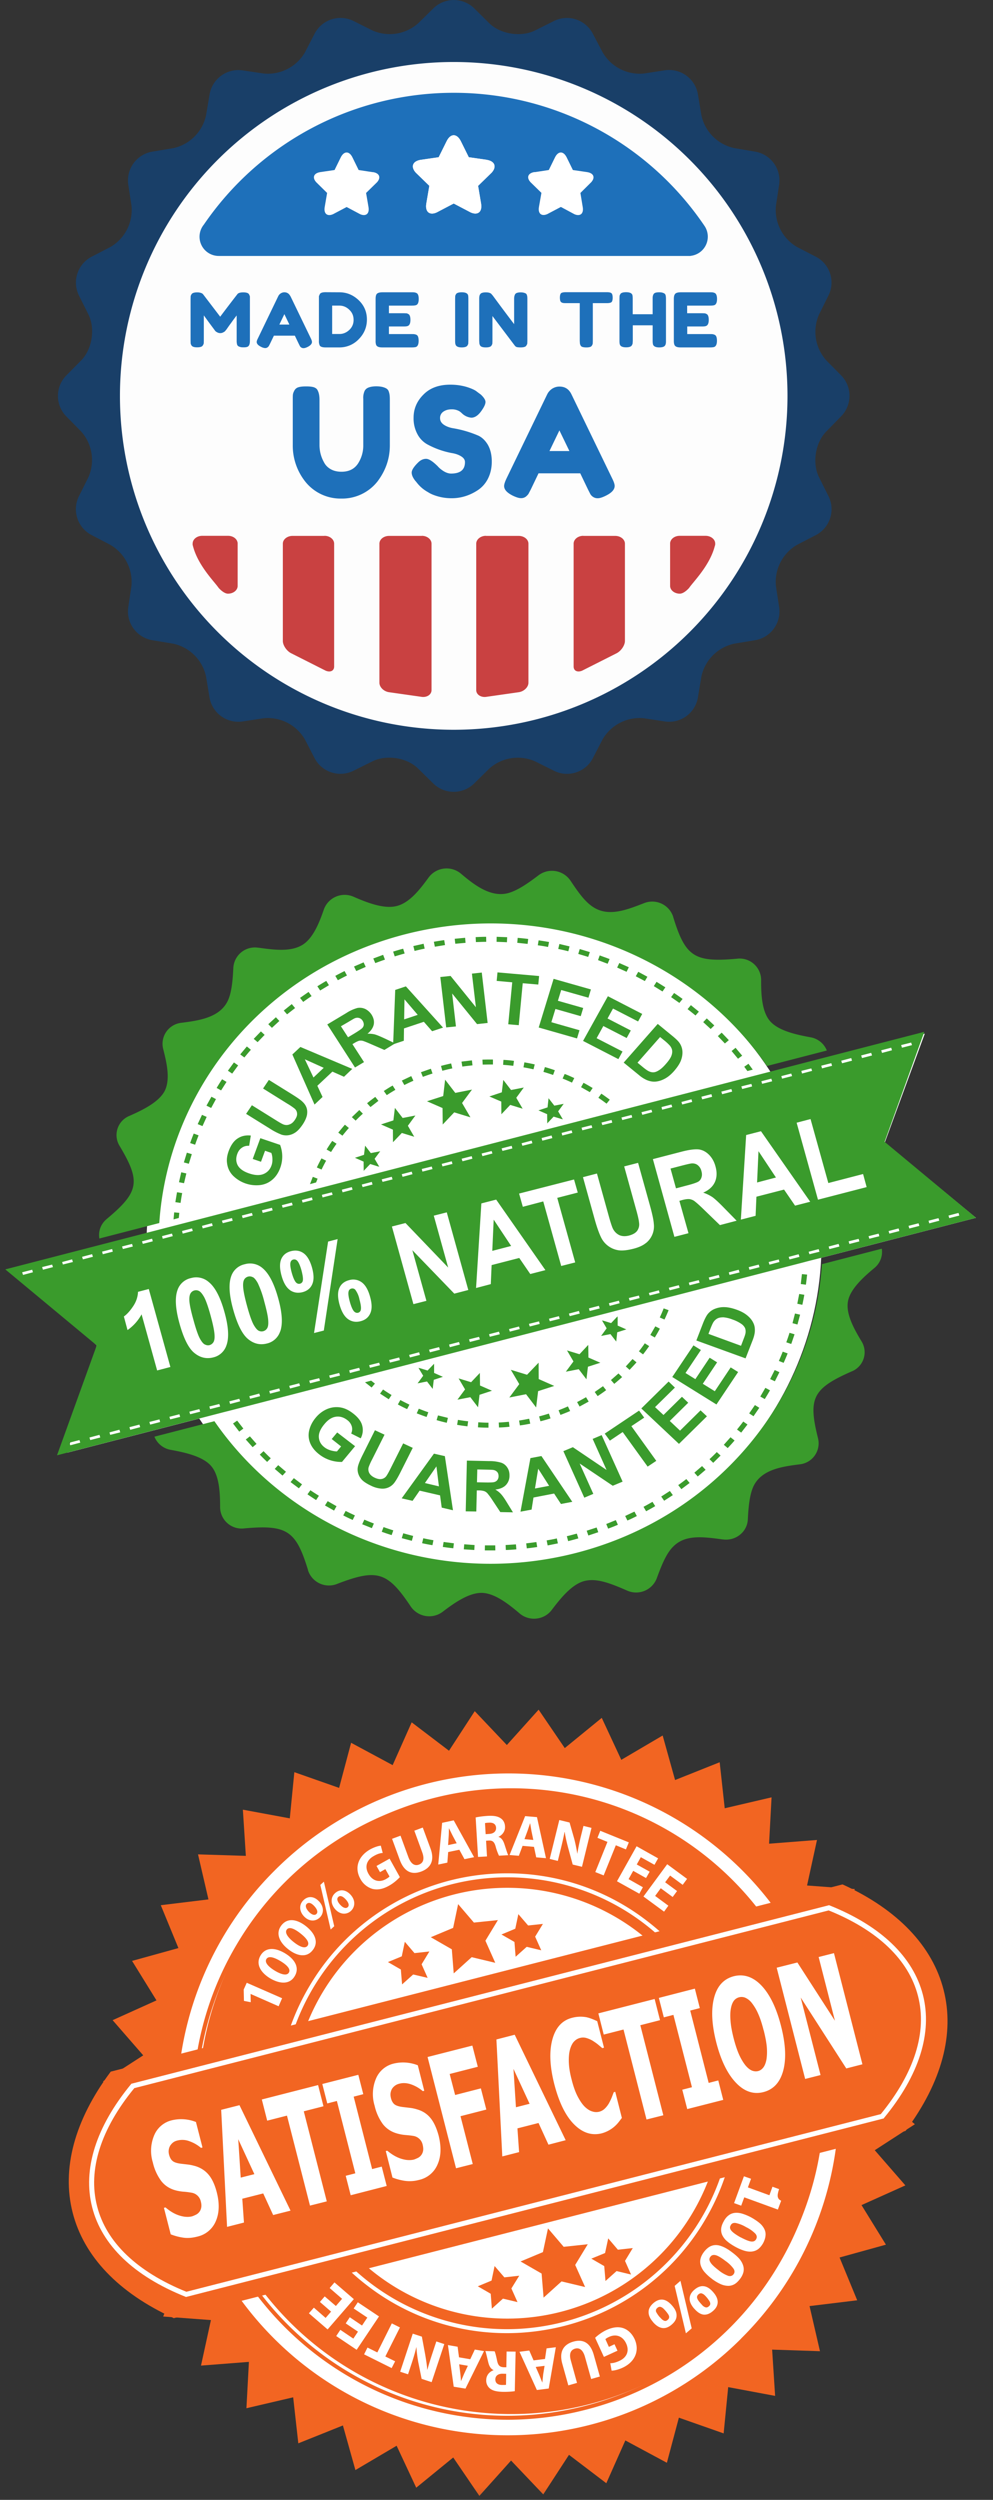 <svg xmlns="http://www.w3.org/2000/svg" width="120" height="302" fill="none" viewBox="0 0 120 302"><rect x="0" y="0" width="120" height="302" fill="#333333" stroke="none"/><circle cx="54.84" cy="47.83" r="41.59" fill="#FDFDFD"/><path fill="#193F68" d="M101.66 50.28a3.53 3.53 0 000-4.92l-1.8-1.82a5.17 5.17 0 01-.88-5.55l1.14-2.3c.85-1.7.17-3.8-1.52-4.67l-2.28-1.18a5.18 5.18 0 01-2.55-5l.39-2.55a3.53 3.53 0 00-2.9-3.97l-2.53-.43a5.17 5.17 0 01-3.97-3.97l-.42-2.53a3.53 3.53 0 00-3.98-2.9l-2.53.39a5.18 5.18 0 01-5-2.55l-1.2-2.28a3.53 3.53 0 00-4.67-1.52l-2.3 1.15c-1.7.84-4.19.45-5.54-.88L57.3 1a3.53 3.53 0 00-4.92 0l-1.83 1.8a5.17 5.17 0 01-5.54.88l-2.3-1.15a3.53 3.53 0 00-4.68 1.52l-1.18 2.28a5.18 5.18 0 01-5 2.55l-2.55-.38a3.53 3.53 0 00-3.97 2.9l-.43 2.53a5.17 5.17 0 01-3.97 3.97l-2.53.42a3.53 3.53 0 00-2.9 3.98l.39 2.54a5.17 5.17 0 01-2.55 5l-2.28 1.18a3.53 3.53 0 00-1.52 4.68l1.15 2.3c.84 1.7.45 4.19-.88 5.54L8 45.37a3.53 3.53 0 000 4.92l1.8 1.83a5.17 5.17 0 01.88 5.54l-1.15 2.3a3.53 3.53 0 001.52 4.67l2.28 1.19a5.18 5.18 0 012.55 5l-.38 2.54a3.53 3.53 0 002.9 3.98l2.53.42a5.17 5.17 0 013.97 3.97l.42 2.53a3.53 3.53 0 003.98 2.9l2.54-.39a5.18 5.18 0 015 2.55l1.18 2.28a3.53 3.53 0 004.68 1.52l2.3-1.14c1.7-.85 4.19-.46 5.54.88l1.83 1.8a3.53 3.53 0 004.92 0l1.83-1.8a5.17 5.17 0 015.55-.88l2.29 1.14c1.7.85 3.8.17 4.68-1.52l1.18-2.28a5.18 5.18 0 015-2.55l2.54.39a3.53 3.53 0 003.98-2.9l.42-2.53a5.17 5.17 0 013.97-3.97l2.53-.42a3.53 3.53 0 002.9-3.98l-.39-2.54a5.18 5.18 0 012.55-5l2.28-1.18a3.53 3.53 0 001.53-4.68l-1.15-2.3c-.85-1.7-.46-4.19.88-5.54l1.8-1.84zM54.83 88.16a40.33 40.33 0 110-80.67 40.33 40.33 0 010 80.67z"/><path fill="#1E70BA" d="M30.1 35.57c.05.09.08.17.1.24v5.36c0 .42-.1.67-.34.74-.11.04-.26.05-.43.05-.18 0-.32-.01-.42-.05a.72.72 0 01-.23-.1.41.41 0 01-.13-.19 1.8 1.8 0 01-.05-.47v-3.04c-.15.19-.37.48-.66.89-.3.4-.48.67-.55.77l-.17.21c-.03.04-.1.1-.22.16a.76.76 0 01-.75.01.85.85 0 01-.25-.18l-.07-.1-.72-.97-.58-.8v3.07l-.01.31a.6.6 0 01-.1.23c-.08.17-.32.25-.7.25-.37 0-.6-.08-.69-.25a.67.67 0 01-.09-.23l-.01-.33v-5.04l.01-.31c.01-.07.04-.15.1-.24.08-.16.32-.24.7-.24.16 0 .3.02.42.06.12.04.2.08.23.12l.06.06 2.06 2.7a190.2 190.2 0 012.06-2.7c.1-.16.35-.24.73-.24s.62.08.7.25zM35.1 35.78l2.45 5.07c.1.2.15.36.15.46 0 .22-.17.42-.52.6-.2.1-.37.15-.49.15a.5.5 0 01-.45-.25l-.14-.28-.47-.98H33.1l-.47.98-.14.27a.66.66 0 01-.17.17.48.48 0 01-.29.08 1.2 1.2 0 01-.48-.15c-.35-.17-.53-.37-.53-.59 0-.1.05-.25.16-.46l2.45-5.08a.81.81 0 01.3-.33.82.82 0 01.43-.13c.33 0 .57.16.73.47zm-.74 2.18l-.6 1.25h1.21l-.6-1.25zM39.34 35.3l1.68.01c.88 0 1.65.32 2.32.95.66.63 1 1.41 1 2.34 0 .92-.33 1.71-.98 2.37a3.2 3.2 0 01-2.37 1h-1.66c-.37 0-.6-.08-.69-.23a1.22 1.22 0 01-.1-.58V36.1v-.32l.1-.23c.08-.17.31-.25.7-.25zm2.86 4.57c.35-.33.53-.73.53-1.22 0-.5-.17-.9-.52-1.23-.34-.33-.74-.5-1.2-.5h-.87v3.43h.88c.44 0 .83-.16 1.18-.48zM47 40.36h2.79c.14 0 .24 0 .31.02a.7.7 0 01.25.08c.16.09.24.32.24.71 0 .42-.11.67-.33.75-.1.03-.27.05-.48.05h-3.6c-.42 0-.67-.11-.74-.35a1.4 1.4 0 01-.05-.46v-5.05c0-.3.05-.52.17-.63.12-.11.34-.17.66-.17h3.58c.14 0 .24 0 .31.02a.7.7 0 01.24.08c.17.09.25.33.25.71 0 .43-.11.68-.34.75-.1.03-.26.05-.47.05H47v.92h1.8l.31.01c.07 0 .15.04.24.09.16.08.25.32.25.7 0 .43-.12.68-.35.75-.1.04-.26.05-.47.05H47v.92zM55 36.11l.01-.31c0-.08.04-.16.09-.25.08-.16.32-.24.7-.24.43 0 .68.11.76.33.03.1.04.27.04.48v5.05l-.01.31c0 .07-.04.15-.09.24-.08.16-.32.25-.7.25-.43 0-.68-.12-.75-.35-.04-.1-.05-.25-.05-.46V36.1zM62.22 35.59c.06-.1.15-.18.26-.21.12-.04.26-.06.43-.06.18 0 .31.02.42.05.1.03.19.07.23.1.06.05.1.11.12.2.04.1.05.25.05.46v5.04l-.01.32c-.01.07-.04.14-.1.23-.07.17-.31.25-.7.25-.23 0-.4-.02-.5-.05a.54.54 0 01-.22-.18l-2.69-3.56v3l-.01.3c0 .08-.04.15-.09.24-.08.17-.32.25-.7.25-.38 0-.61-.08-.7-.25a.69.69 0 01-.08-.24l-.02-.32v-5.07c0-.23.03-.4.09-.5.06-.1.14-.18.26-.21.11-.04.26-.06.44-.06s.33.02.43.05c.1.04.18.07.23.12l.2.23a257.6 257.6 0 002.57 3.44V36.1c0-.23.04-.4.1-.5zM68.33 35.3h5.05c.2 0 .34.03.43.07.1.05.15.12.18.21.03.1.05.23.05.39s-.02.28-.05.37a.32.32 0 01-.15.2c-.11.05-.27.08-.46.08h-1.74v4.57l-.01.31c-.01.07-.04.15-.09.23a.39.39 0 01-.24.19 1.5 1.5 0 01-.45.05 1.6 1.6 0 01-.45-.05.38.38 0 01-.24-.19.8.8 0 01-.08-.23l-.02-.31v-4.57h-1.74c-.2 0-.34-.02-.43-.07a.35.35 0 01-.18-.2c-.03-.1-.05-.23-.05-.4 0-.15.02-.28.05-.37.03-.1.08-.16.15-.2.12-.05.27-.08.47-.08zM78.97 35.56c.05-.1.13-.16.25-.2.11-.03.26-.05.43-.05.18 0 .32.02.42.05.1.03.18.07.24.11.05.04.1.1.12.18.03.1.05.26.05.47v5.05c0 .14 0 .24-.02.31 0 .07-.03.15-.08.24-.09.16-.32.25-.71.25-.42 0-.67-.12-.75-.34-.03-.1-.05-.26-.05-.47V39.3h-2.4v1.86l-.02.31c0 .07-.04.15-.09.24-.08.16-.32.25-.7.25-.43 0-.68-.12-.75-.34-.04-.1-.05-.26-.05-.47V36.1l.01-.31c0-.08.04-.16.09-.25.08-.16.32-.24.7-.24.43 0 .68.11.76.33.03.1.04.27.04.48v1.85h2.41v-1.86c0-.14 0-.24.02-.31a.88.88 0 01.08-.24zM83.04 40.36h2.8c.14 0 .24 0 .31.02a.7.7 0 01.24.08c.17.09.25.32.25.71 0 .42-.12.67-.34.75-.1.03-.26.05-.47.05h-3.6c-.42 0-.67-.11-.74-.35-.04-.1-.06-.24-.06-.46v-5.05c0-.3.06-.52.18-.63.11-.11.33-.17.65-.17h3.58c.14 0 .25 0 .32.02a.7.7 0 01.24.08c.16.09.25.33.25.71 0 .43-.12.68-.34.75-.1.03-.26.05-.47.05h-2.8v.92h1.8l.32.01a.7.7 0 01.24.09c.16.08.25.32.25.7 0 .43-.12.68-.35.75-.1.04-.26.05-.47.05h-1.78v.92h-.01zM44.08 47.19c.12-.2.3-.33.53-.4.23-.08.52-.12.86-.12.35 0 .62.04.83.1.2.06.36.13.47.22.1.08.19.2.23.38.08.2.11.52.11.94v5.5c0 1.59-.5 3.04-1.49 4.35a5.44 5.44 0 01-4.4 2.07 5.43 5.43 0 01-4.37-2.1 7 7 0 01-1.47-4.37V48.3c0-.3 0-.51.02-.65s.08-.3.18-.48a.8.8 0 01.49-.39c.23-.07.53-.1.92-.1.4 0 .7.03.93.1.23.08.39.2.47.39.15.28.22.66.22 1.14v5.45c0 .74.18 1.44.55 2.1.18.35.45.62.82.83.36.2.79.3 1.29.3.88 0 1.54-.32 1.98-.97a4 4 0 00.65-2.27v-5.56a2 2 0 01.18-1zM50.23 58.14c-.32-.39-.48-.74-.48-1.05 0-.3.26-.71.78-1.22.3-.3.63-.44.96-.44.34 0 .81.3 1.42.91.17.2.41.4.73.6.31.18.6.27.87.27 1.12 0 1.68-.46 1.68-1.38 0-.28-.15-.51-.46-.7-.3-.19-.69-.33-1.15-.4a10.1 10.1 0 01-2.98-1.07 3.02 3.02 0 01-1.16-1.22 4 4 0 01-.46-1.99c0-1.06.4-2 1.2-2.79.79-.8 1.87-1.19 3.24-1.19.72 0 1.38.1 1.99.28.6.19 1.01.38 1.24.58l.46.34c.37.35.56.65.56.89s-.14.57-.44 1c-.4.6-.83.9-1.27.9a1.88 1.88 0 01-1.15-.54c-.1-.1-.2-.17-.28-.23a1.8 1.8 0 00-.97-.24c-.4 0-.72.1-.98.28a.9.9 0 00-.4.78c0 .34.16.6.47.81.3.2.69.35 1.15.42a13.35 13.35 0 013.01.89c.46.22.85.6 1.16 1.13.3.54.46 1.2.46 2 0 .78-.16 1.47-.47 2.08a3.6 3.6 0 01-1.24 1.39c-.98.64-2.03.96-3.14.96-.57 0-1.1-.07-1.61-.21-.51-.14-.92-.31-1.24-.52a4.36 4.36 0 01-1.34-1.13l-.16-.2zM69.06 47.64l4.91 10.14c.2.4.31.71.31.92 0 .44-.35.83-1.06 1.18-.4.2-.73.31-.97.31a.97.97 0 01-.58-.16 1.06 1.06 0 01-.33-.34l-.28-.55-.94-1.96h-5.04l-.94 1.96-.28.53c-.07.1-.18.22-.33.34a.94.94 0 01-.58.17c-.24 0-.56-.1-.98-.3-.7-.35-1.05-.73-1.05-1.17 0-.2.1-.51.3-.93l4.91-10.15c.14-.28.34-.5.61-.68.28-.17.56-.25.87-.25.66 0 1.14.3 1.45.94zM67.6 52l-1.2 2.49h2.41l-1.21-2.5zM26.43 30.92h57.02v-.01a2.33 2.33 0 001.7-3.6 36.56 36.56 0 00-30.32-16.1 36.57 36.57 0 00-30.2 15.93 2.32 2.32 0 001.8 3.78z"/><path fill="#fff" d="M58.79 19.3L56.65 19l-.95-1.93c-.48-.97-1.25-.97-1.73 0l-.95 1.93-2.15.31c-1 .15-1.27.83-.63 1.54l1.65 1.6-.37 2.14c-.17 1 .39 1.47 1.25 1.08l2.06-1.08 2.06 1.08c.87.38 1.42-.08 1.25-1.08l-.36-2.13 1.64-1.6c.64-.72.38-1.4-.63-1.55zM45.05 20.8l-1.71-.26-.76-1.55c-.38-.76-1-.76-1.39 0l-.76 1.55-1.71.25c-.81.12-1.02.66-.5 1.23l1.31 1.29-.29 1.7c-.14.8.3 1.17 1 .87l1.65-.87 1.64.87c.7.3 1.14-.07 1-.87l-.29-1.7 1.32-1.29c.51-.57.3-1.11-.5-1.23z"/><path fill="#fff" d="M50.87 19.3l2.14-.31.96-1.93c.47-.97 1.24-.97 1.72 0l.96 1.93 2.13.31c1.01.15 1.28.83.64 1.54l-1.65 1.6.36 2.14c.17 1-.38 1.47-1.25 1.08l-2.06-1.08-2.05 1.08c-.87.38-1.42-.08-1.25-1.08l.36-2.13-1.64-1.6c-.64-.72-.38-1.4.63-1.55zM64.6 20.8l1.72-.26.76-1.55c.39-.76 1-.76 1.39 0l.76 1.55 1.71.25c.81.12 1.02.66.5 1.23l-1.3 1.29.28 1.7c.14.8-.3 1.17-1 .87L67.78 25l-1.65.87c-.7.3-1.14-.07-1-.87l.3-1.7-1.32-1.29c-.52-.57-.31-1.11.5-1.23z"/><path fill="#C94141" d="M58.72 64.73c-.64 0-1.17.43-1.17.95v17.69c0 .52.53.89 1.17.82l3.99-.57c.63-.1 1.15-.62 1.15-1.14v-16.8c0-.52-.53-.94-1.17-.94h-3.97zM70.49 64.73c-.65 0-1.17.43-1.17.95v14.84c0 .52.46.74 1.03.5l4.2-2.12c.53-.29.97-.95.97-1.47V65.68c0-.52-.53-.94-1.17-.94h-3.86zM82.15 71.72c.54 0 1.13-.7 1.13-.7.5-.74 2.5-2.7 3.1-5.05a.71.71 0 00.05-.2v-.05-.05c0-.52-.52-.94-1.17-.94H82.14c-.6 0-1.08.36-1.15.82h-.01v5.23c0 .52.53.94 1.17.94zM50.98 64.73c.64 0 1.17.43 1.17.95v17.69c0 .52-.52.89-1.16.82l-4-.57c-.63-.1-1.14-.62-1.14-1.14v-16.8c0-.52.52-.94 1.17-.94h3.96zM39.21 64.73c.65 0 1.17.43 1.17.95v14.84c0 .52-.46.74-1.03.5l-4.2-2.12c-.53-.29-.97-.95-.97-1.47V65.68c0-.52.53-.94 1.17-.94h3.86zM27.55 71.72c-.53 0-1.13-.7-1.13-.7-.5-.74-2.5-2.7-3.1-5.05a.71.71 0 01-.04-.2l-.02-.05h.02v-.05c0-.52.51-.94 1.16-.94h3.12c.6 0 1.08.36 1.15.82h.01v5.23c0 .52-.52.94-1.17.94z"/><mask id="a" width="120" height="97" x="0" y="103" mask-type="alpha" maskUnits="userSpaceOnUse"><path fill="#C4C4C4" d="M0 103h119.58v96.86H0z"/></mask><g mask="url(#a)"><path fill="#fff" d="M117.94 147.12L8.14 175.49l3.55-12.96-9.73-9.3 109.8-28.36-4.84 13.17 11.02 9.08z"/><path fill="#fff" d="M69.04 188.25c21.75-5.62 34.66-27.18 28.84-48.15-5.83-20.97-28.19-33.41-49.94-27.8-21.75 5.63-34.66 27.18-28.83 48.15 5.83 20.97 28.18 33.42 49.93 27.8z"/><path fill="#3A9B2C" d="M69.67 187.59c-17.05 4.4-34.49-2.48-43.76-15.9l-7.25 1.87a2.6 2.6 0 001.97 1.59c1.75.32 3.89.79 4.89 1.96 1 1.16 1.08 3.28 1.08 5a2.6 2.6 0 002.92 2.53c5.19-.47 6.25.29 7.7 5.02v.04a2.66 2.66 0 003.56 1.63c4.8-1.84 6.05-1.45 8.84 2.72l.02.03a2.7 2.7 0 003.86.63c1.4-1.07 3.18-2.32 4.76-2.28 1.55.05 3.21 1.36 4.53 2.48 1.17 1 2.97.8 3.88-.41 1.06-1.4 2.42-3.1 3.94-3.5 1.37-.34 2.8.11 5.12 1.13l.05.02a2.67 2.67 0 003.58-1.46c.4-1.1.88-2.34 1.44-3.17 1.42-2.12 3.51-1.97 6.5-1.55h.05c1.54.22 2.94-.89 3.02-2.39.07-1.4.2-3.04.71-4.08 1-2 3.47-2.33 5.56-2.6a2.55 2.55 0 002.22-3.12l-.01-.04c-1.2-4.81-.67-5.98 4.06-8.06l.03-.01a2.5 2.5 0 001.19-3.6c-.9-1.48-1.93-3.33-1.66-4.84.25-1.48 1.86-2.94 3.21-4.06a2.5 2.5 0 00.88-2.32l-7.23 1.87c-1.07 16.1-12.6 30.46-29.66 34.87zM48.91 112.88c17.06-4.4 34.5 2.48 43.77 15.9l7.24-1.87a2.6 2.6 0 00-1.98-1.6c-1.75-.32-3.88-.79-4.89-1.96-1-1.16-1.08-3.28-1.07-5a2.6 2.6 0 00-2.93-2.53c-5.12.46-6.22-.23-7.69-5.02l-.01-.05a2.66 2.66 0 00-3.5-1.65c-.85.33-1.74.67-2.46.85-3.31.86-4.59-.77-6.44-3.55l-.03-.04a2.7 2.7 0 00-3.84-.62c-1.15.87-2.49 1.84-3.7 2.16-2.1.54-4.1-1.02-5.67-2.35a2.7 2.7 0 00-3.9.44c-1.03 1.41-2.28 3.06-3.86 3.46-1.53.4-3.58-.4-5.23-1.12a2.67 2.67 0 00-3.58 1.53c-.55 1.6-1.31 3.53-2.63 4.31-1.43.85-3.44.57-5.26.32h-.04a2.61 2.61 0 00-3.01 2.4c-.07 1.39-.18 3.02-.7 4.07-1 1.99-3.48 2.33-5.57 2.6a2.55 2.55 0 00-2.22 3.12c.43 1.69.9 3.68.2 5.1-.7 1.36-2.66 2.32-4.28 3.03a2.5 2.5 0 00-1.18 3.62c2.57 4.3 2.38 5.55-1.54 8.82l-.03.03c-.72.6-1.02 1.5-.87 2.34l7.24-1.87c1.08-16.1 12.6-30.46 29.66-34.87z"/><path fill="#3A9B2C" d="M24.98 134.93l-.57-.25-.52 1.12.58.24.5-1.1zM28.78 128.71l-.51-.36-.73 1 .52.35.72-.99zM24 137.16l-.59-.22c-.15.38-.3.76-.43 1.15l.6.2c.13-.38.27-.76.42-1.13zM27.37 130.7l-.53-.32c-.23.34-.45.7-.66 1.05l.54.3.65-1.02zM26.1 132.78l-.55-.29-.6 1.08.57.28.58-1.07zM86.32 123.88l-.91-.85-.43.45.9.83.44-.43zM21.67 146.52l-.62-.06-.08.85.64-.17.06-.62zM22.52 141.76l-.62-.14-.27 1.2.61.12.28-1.18zM22.01 144.13l-.62-.1-.2 1.2.63.09c.06-.4.12-.8.2-1.2zM23.18 139.43l-.6-.18-.36 1.18.6.16.36-1.16zM56.21 113.29l-1.26.12.07.6 1.24-.11-.05-.61zM68.83 114.33l-1.23-.29-.14.6c.4.08.82.18 1.22.28l.15-.6zM73.67 115.86l-1.2-.44-.2.57 1.16.44.24-.57zM31.98 125.02l-.45-.42-.87.9.47.4.85-.88zM66.35 113.8a41.1 41.1 0 00-1.26-.2l-.1.6c.42.05.83.12 1.24.2l.12-.6zM63.83 113.43c-.42-.05-.85-.1-1.27-.13l-.05.6 1.25.13.07-.6zM61.3 113.22l-1.28-.05-.01.61a40 40 0 011.25.05l.03-.61zM58.75 113.17c-.42 0-.85.02-1.27.04l.03.6c.41-.01.83-.03 1.25-.03l-.01-.6zM82.49 120.68c-.34-.25-.69-.49-1.03-.72l-.36.5 1 .7.39-.48zM75.99 116.85l-1.15-.51-.26.55 1.14.51.27-.55zM84.46 122.22l-.97-.79-.4.48c.32.25.64.5.96.77l.4-.46zM78.24 118l-1.11-.6-.3.54 1.1.58.31-.53zM80.4 119.27l-1.06-.66-.33.52 1.05.65.35-.51zM71.28 115.02l-1.22-.37-.18.59 1.2.36.2-.58zM39.75 119.02l-.32-.52c-.37.21-.73.43-1.08.65l.34.51 1.06-.64zM37.65 120.33l-.36-.5-1.03.72.38.49c.33-.24.67-.48 1.01-.7zM44.2 116.81l-.26-.55-1.16.5.27.55 1.14-.5zM41.93 117.85l-.29-.54c-.37.18-.75.38-1.12.58l.31.53c.36-.2.73-.39 1.1-.57zM33.76 123.34l-.42-.45-.92.84.44.44.9-.83zM35.66 121.78l-.4-.48-.97.78.4.46.97-.76zM51.19 114.01l-1.24.28.15.59c.4-.1.82-.2 1.22-.28l-.13-.59zM53.69 113.57a41 41 0 00-1.26.2l.12.6 1.23-.2-.1-.6zM90.45 128.51l-.51.36.38.52.65-.17-.52-.71zM48.9 115.19l-.18-.58c-.4.1-.81.23-1.21.35l.19.58a40 40 0 011.2-.35zM46.52 115.93l-.22-.58-1.19.44.24.56c.38-.14.77-.29 1.17-.42zM30.32 126.82l-.49-.4-.8.96.5.37c.26-.31.52-.63.79-.93zM89.19 127.9l.5-.37-.8-.95-.48.39.78.94zM88.07 125.65l-.86-.9-.46.42.85.89.47-.4zM47.78 131.66l-.33-.52c-.36.2-.72.43-1.07.66l.36.5c.34-.22.69-.44 1.04-.64zM65.67 129.49c.39.11.78.24 1.17.37l.21-.57c-.4-.14-.8-.27-1.2-.38l-.18.58zM39.47 138.87l.54.3c.2-.33.43-.67.66-1l-.52-.34c-.24.34-.47.69-.68 1.04zM54.06 129.2l.6-.13-.14-.6a25.13 25.13 0 00-1.2.29h-.03l.16.59h.02l.6-.15zM72.3 132.61c.34.23.67.47 1 .72l.39-.48c-.33-.25-.68-.5-1.02-.73l-.36.5zM70.52 130.8l-.3.54 1.06.6.34-.5a23.4 23.4 0 00-1.1-.63zM68 130.3c.37.15.75.31 1.12.49l.28-.55c-.38-.18-.77-.35-1.16-.5l-.25.55zM64.62 128.59c-.42-.1-.83-.18-1.25-.25l-.11.6c.4.07.81.15 1.21.24l.15-.59zM38.29 141.04l.57.25c.17-.36.36-.72.55-1.07l-.56-.28c-.2.36-.39.73-.56 1.1zM45.35 132.51c-.33.25-.67.5-.99.77l.41.46.96-.75-.38-.48zM52.07 129.11l-1.2.42.23.56c.39-.14.78-.28 1.17-.4l-.2-.58zM58.3 128.01l.03.6c.41 0 .83-.02 1.24-.01v-.6c-.42-.01-.85 0-1.27.01zM55.87 128.85c.4-.06.82-.1 1.23-.15l-.07-.6-1.26.15.1.6zM48.56 130.54l.3.54c.36-.18.73-.36 1.1-.52l-.26-.56-1.14.54zM42.52 134.96l.46.42c.28-.29.57-.57.87-.84l-.43-.44-.9.86zM62.11 128.16c-.42-.06-.85-.1-1.27-.12l-.04.6c.41.03.83.07 1.23.12l.08-.6zM40.88 136.83l.5.37c.25-.31.51-.63.78-.93l-.48-.4c-.28.32-.54.64-.8.96zM38.38 142.39l-.58-.22-.34.88.74-.2.18-.46zM55.02 132.03l-1.23-1.6-.23 1.98-1.96.63 1.88.82.02 1.99 1.39-1.47 1.96.6-1.01-1.73 1.2-1.62-2.02.4zM61.76 131.68l-.94-1.22-.18 1.5-1.5.5 1.44.62.01 1.53 1.07-1.13 1.5.46-.77-1.32.91-1.24-1.54.3zM66.91 134.9l.97.29.1-.03-.53-.9.67-.91-1.13.22-.7-.9-.12 1.11-1.1.36 1.05.46.01 1.04.1-.03.68-.72z"/><path fill="#3A9B2C" d="M66.23 135.61l-.1.03v.08l.1-.1zM68.02 135.23l-.04-.07-.1.03.14.04zM48.66 135.06l-.94-1.22-.18 1.51-1.5.49 1.44.63.01 1.52 1.07-1.12 1.5.46-.77-1.33.91-1.24-1.54.3zM44.74 140.62l.96.3.1-.03-.53-.9.68-.91-1.14.22-.69-.9-.13 1.11-1.1.36 1.05.46.01 1.04.1-.03.69-.72z"/><path fill="#3A9B2C" d="M45.84 140.96l-.04-.07-.1.03.14.04zM44.05 141.34l-.1.03v.08l.1-.1zM31.4 175.73c.28.3.58.59.88.88l.44-.44c-.3-.28-.59-.57-.87-.86l-.46.42zM29.7 173.9l.83.93.47-.4-.8-.91-.5.38zM33.2 177.45l.94.81.42-.46-.94-.8-.42.45zM35.12 179.05l1 .75.38-.48-.99-.75-.4.48zM37.15 180.52c.34.24.7.47 1.05.7l.34-.52c-.34-.22-.7-.44-1.03-.67l-.36.5zM28.66 171.62l-.5.35.75.98.5-.37-.75-.96zM39.6 181.35l-.33.52 1.1.62.3-.53-1.07-.61zM77.77 182.04l.31.53c.37-.2.74-.4 1.1-.62l-.33-.52c-.35.2-.71.41-1.08.6zM75.55 183.14l.27.55c.39-.17.77-.35 1.14-.54l-.29-.54-1.12.53zM79.91 180.8l.35.5 1.05-.68-.36-.5-1.04.67zM81.96 179.41l.38.49 1-.75-.4-.47c-.31.24-.65.5-.98.73zM73.26 184.1l.23.57c.4-.15.8-.3 1.18-.47l-.25-.56-1.16.47zM83.9 177.9l.42.47.95-.81-.43-.45-.93.8zM85.74 176.28l.45.44.89-.88-.46-.42c-.29.3-.58.58-.88.86zM70.9 184.92l.2.58 1.2-.4-.2-.57-1.2.39zM58.59 187.3h1.27l-.01-.61H58.6l-.01.6zM63.66 187.05c.42-.04.85-.1 1.26-.16l-.1-.6-1.23.16.07.6zM66.18 186.7l1.24-.25-.13-.6c-.4.1-.82.17-1.23.24l.12.6zM68.5 185.58l.16.6a59.87 59.87 0 001.23-.33l-.18-.58c-.4.1-.8.22-1.2.31zM61.13 187.25c.42-.01.85-.04 1.27-.08l-.05-.6-1.25.08.03.6zM95.18 163.5l-.59-.21c-.15.37-.3.75-.47 1.12l.58.23c.17-.37.33-.75.48-1.13zM93.07 166.6l.57.27.55-1.1-.57-.26-.55 1.09zM96.69 158.82l-.62-.14-.3 1.17.6.16.32-1.19zM97.54 153.98l-.63-.06-.14 1.2.62.08c.06-.4.1-.81.15-1.22zM89.07 172.7l.5.37.76-.98-.51-.36c-.24.33-.5.65-.75.96zM90.54 170.75l.52.34.7-1.02-.53-.33-.69 1zM91.88 168.71l.54.31c.21-.35.43-.7.63-1.06l-.56-.3-.61 1.05zM97.2 156.42l-.62-.1-.23 1.18.61.13c.09-.4.17-.81.24-1.21zM87.47 174.54l.47.4c.28-.3.56-.6.83-.92l-.49-.39-.81.91zM96.01 161.19l-.6-.18c-.12.38-.25.77-.39 1.15l.6.2.4-1.17zM51.01 186.43c.41.09.83.17 1.25.24l.12-.6c-.41-.07-.83-.15-1.23-.24l-.14.6zM43.77 184.14l1.17.47.24-.56c-.39-.15-.77-.3-1.15-.47l-.26.56zM46.13 185.05c.4.14.8.28 1.2.4l.2-.57c-.4-.13-.8-.26-1.18-.4l-.22.57zM56.05 187.17l1.27.08.03-.6-1.25-.09-.05.6zM53.52 186.88c.41.06.84.12 1.26.16l.07-.6-1.24-.16-.1.6zM41.48 183.07c.38.2.76.38 1.14.55l.27-.55c-.37-.17-.75-.35-1.12-.54l-.29.54zM48.55 185.82l1.22.32.16-.59a39 39 0 01-1.2-.32l-.18.59zM47.32 168.53c-.35-.22-.7-.44-1.03-.67l-.36.5 1.05.68.34-.51zM49.48 169.69c-.37-.18-.74-.36-1.1-.56l-.3.54c.37.2.74.39 1.12.56l.28-.54zM75.62 165.07l.46.42c.28-.3.57-.6.84-.91l-.48-.4-.82.9zM51.76 170.61c-.39-.13-.77-.28-1.15-.43l-.25.56c.4.16.79.3 1.19.44l.21-.57zM78.45 162.62l-.53-.34c-.22.33-.47.66-.71.97l.5.37c.26-.33.5-.66.74-1zM80.8 158.28l-.6-.22c-.14.37-.3.74-.47 1.1l.57.25c.18-.37.34-.75.5-1.13zM79.74 160.51l-.55-.28-.6 1.04.54.31c.21-.35.42-.7.61-1.07zM44.91 167.62l.4-.47-.46-.36-.74.2.8.63zM65.31 171.7c.41-.1.82-.22 1.22-.35l-.2-.58c-.39.12-.78.24-1.18.34l.16.59zM62.83 172.2c.41-.05.83-.13 1.25-.21l-.13-.6c-.4.08-.81.16-1.22.22l.1.6zM54.13 171.29l-1.2-.3-.17.57c.4.12.82.23 1.23.32l.14-.6zM75.18 166.36l-.44-.44-.91.8.4.46c.33-.27.64-.54.95-.82zM56.57 171.7c-.41-.04-.82-.1-1.23-.17l-.1.6c.4.07.83.13 1.25.18l.08-.6zM72.87 167.46l-1 .7.35.5c.35-.23.7-.47 1.03-.72l-.38-.48zM57.76 172.43c.42.03.85.04 1.27.04v-.6c-.4 0-.82-.02-1.23-.05l-.04.6zM60.3 172.45c.42-.01.85-.04 1.27-.09l-.07-.6c-.4.04-.82.07-1.23.09l.03.6zM67.73 170.93c.39-.15.78-.3 1.17-.47l-.27-.56c-.37.17-.75.32-1.13.47l.23.56zM69.74 169.38l.3.54 1.1-.6-.32-.53c-.35.2-.71.4-1.08.59zM65.03 168.06l1.95-.63-1.88-.83-.01-1.98-1.4 1.46-1.96-.6 1.02 1.73-1.2 1.62 2.02-.4 1.22 1.6.24-1.97zM69.93 165.4l.94 1.23.18-1.52 1.5-.48-1.44-.63-.02-1.53-1.06 1.13-1.51-.46.78 1.33-.92 1.24 1.55-.3zM72.64 161.39l1.13-.22.7.9.12-1.12 1.1-.35-1.05-.46v-1.04l-.11.02-.68.72-.97-.3-.1.03.53.9-.67.92z"/><path fill="#3A9B2C" d="M72.74 159.5l.04.07.1-.02-.14-.04zM74.63 159.02l-.1.1.1-.02v-.08zM56.83 168.78l.94 1.23.18-1.51 1.5-.49-1.44-.63-.02-1.52-1.06 1.12-1.51-.46.78 1.33-.92 1.24 1.55-.3zM50.46 167.12l1.14-.23.69.9.13-1.1 1.1-.36-1.06-.47v-1.04l-.1.03-.69.72-.97-.3-.1.03.54.9-.68.92z"/><path fill="#3A9B2C" d="M50.56 165.24l.04.06.1-.02-.14-.04zM52.45 164.75l-.1.1.1-.02v-.08zM31.54 140.35l-1-.34.92-2.51 2.39.81a3.96 3.96 0 01.01 2.79c-.22.6-.55 1.09-.98 1.44-.43.36-.93.57-1.5.63a4.02 4.02 0 01-3.24-1.16c-.4-.42-.63-.91-.7-1.49-.07-.44 0-.93.2-1.48.27-.72.63-1.23 1.1-1.52.46-.3.98-.4 1.57-.34l-.2 1.24c-.32-.02-.61.05-.86.22-.26.17-.45.42-.57.75-.19.51-.17.97.05 1.39.23.41.67.73 1.33.96.7.25 1.3.28 1.76.1.47-.19.8-.53.98-1.02.09-.24.13-.5.12-.78 0-.28-.05-.54-.13-.76l-.76-.26-.49 1.33zM29.74 134.56l.7-1.04 2.89 1.8c.46.29.76.46.92.52.24.09.49.1.73 0 .25-.08.47-.27.66-.56.2-.3.29-.55.26-.78a.84.84 0 00-.28-.56 7.13 7.13 0 00-.88-.6l-2.95-1.84.7-1.04 2.8 1.74c.64.4 1.08.7 1.3.93.23.22.38.46.47.73.08.26.09.55.03.87-.07.32-.23.69-.5 1.1-.33.49-.64.82-.93 1a2 2 0 01-.86.32c-.29.03-.55 0-.79-.08a7.76 7.76 0 01-1.42-.74l-2.85-1.77zM42.57 129.13l-1 .95-1.4-.62-1.82 1.71.63 1.35-.97.92-2.68-6.05.97-.91 6.27 2.65zm-3.45-.13l-2.28-1.03 1.04 2.2 1.24-1.17zM42.9 128.96l-3.35-5.2 2.29-1.37a4.72 4.72 0 011.35-.62c.32-.06.64-.02.95.12.3.15.56.38.76.68.25.4.34.79.27 1.18-.08.4-.33.78-.76 1.13.32-.01.61.02.87.08.25.07.64.23 1.16.47l1.31.62-1.3.79-1.52-.66c-.54-.24-.9-.38-1.06-.43a1.03 1.03 0 00-.47-.02c-.14.04-.34.13-.59.28l-.22.13 1.4 2.17-1.09.65zm-.84-3.65l.8-.48c.52-.32.84-.54.94-.66.1-.12.16-.25.16-.4 0-.15-.04-.3-.14-.46a.75.75 0 00-.42-.33.8.8 0 00-.54.04c-.1.04-.36.2-.8.46l-.86.5.86 1.33z"/><path fill="#3A9B2C" d="M53.54 124.14l-1.32.44-1-1.14-2.4.8-.02 1.49-1.29.43.25-6.57 1.29-.43 4.49 4.98zm-3.06-1.54l-1.6-1.87-.04 2.42 1.64-.55zM53.92 124.12l-.71-6.09 1.24-.13 3.06 3.78-.48-4.06 1.19-.13.71 6.09-1.28.14-3.01-3.7.46 3.98-1.18.12zM61.42 123.74l.48-5.07-1.88-.17.1-1.03 5.03.44-.1 1.03-1.88-.16-.48 5.07-1.27-.11zM65.1 124.13l1.8-5.88 4.51 1.28-.3 1-3.29-.93-.4 1.3 3.06.87-.3.99-3.06-.87-.49 1.6 3.4.97-.3.99-4.63-1.32zM70.46 125.75l3-5.4 4.15 2.14-.5.91-3.03-1.56-.66 1.2 2.81 1.45-.5.91-2.82-1.45-.81 1.47 3.13 1.61-.5.92-4.27-2.2zM79.49 123.7l1.78 1.46c.4.33.69.6.85.84a2 2 0 01.35 1.03c.02.37-.05.75-.2 1.13-.16.39-.44.8-.82 1.24-.34.38-.68.67-1.03.87-.42.24-.83.37-1.24.4-.31.02-.65-.04-1.02-.19a3.9 3.9 0 01-.95-.61l-1.84-1.5 4.12-4.68zm.28 1.58l-2.73 3.1.73.6c.28.22.49.37.63.43.2.1.38.14.57.13.18 0 .4-.08.65-.24.25-.15.54-.41.85-.77.32-.36.53-.67.64-.92.1-.24.14-.47.12-.67-.02-.21-.11-.4-.26-.6a5.81 5.81 0 00-.76-.7l-.44-.36zM40.08 173.85l.67-.8 2.16 1.66-1.58 1.9a4.3 4.3 0 01-2.74-.9c-.52-.4-.89-.85-1.1-1.36a2.48 2.48 0 01-.12-1.57c.13-.54.39-1.04.77-1.5.41-.5.89-.85 1.42-1.07a2.9 2.9 0 011.7-.16c.44.09.9.31 1.38.68.62.47 1 .97 1.13 1.48a2.1 2.1 0 01-.18 1.55l-1.15-.58c.13-.3.15-.58.07-.87a1.47 1.47 0 00-.55-.76c-.44-.34-.9-.47-1.38-.4-.48.07-.94.36-1.38.9-.47.56-.7 1.09-.67 1.57.03.49.26.9.68 1.22.2.16.45.28.73.37.28.08.54.13.78.13l.5-.6-1.14-.9zM45.31 172.78l1.16.54-1.5 2.99a6.8 6.8 0 00-.42.94.96.96 0 00.08.71c.12.22.34.41.66.56.33.15.6.2.84.15a.89.89 0 00.54-.33c.13-.18.3-.48.52-.92l1.53-3.05 1.16.54-1.46 2.9c-.33.66-.6 1.11-.8 1.36a1.77 1.77 0 01-1.59.66 3.34 3.34 0 01-1.18-.34c-.55-.26-.93-.51-1.15-.76a1.89 1.89 0 01-.43-.79 1.63 1.63 0 01-.02-.76c.08-.35.28-.84.59-1.45l1.47-2.95zM54.74 182.45l-1.36-.32-.2-1.48-2.47-.57-.85 1.23-1.32-.3 3.9-5.4 1.32.3.98 6.54zm-1.7-2.9l-.3-2.4-1.39 2.01 1.69.4zM56.28 182.58l.14-6.13 2.7.06a4.8 4.8 0 011.47.2c.3.11.55.31.73.6.18.28.26.6.25.97a1.6 1.6 0 01-.44 1.13c-.29.3-.71.47-1.27.54.27.16.5.34.67.53.18.19.42.52.71 1l.75 1.22-1.53-.03-.9-1.36a8.73 8.73 0 00-.66-.91.98.98 0 00-.38-.26 2.18 2.18 0 00-.64-.09h-.26l-.06 2.55-1.28-.02zm1.36-3.51l.95.02c.62.01 1 0 1.15-.05a.7.7 0 00.37-.25.78.78 0 00.14-.46c0-.2-.05-.37-.16-.5a.8.8 0 00-.48-.25c-.1-.02-.41-.03-.93-.04l-1-.02-.04 1.55zM69.16 181.43l-1.37.26-.83-1.26-2.49.48-.23 1.46-1.34.25 1.2-6.47 1.33-.25 3.73 5.53zm-2.8-1.93l-1.32-2.07-.39 2.39 1.7-.32zM70.61 180.93l-2.53-5.62 1.15-.48 4.07 2.75-1.68-3.75 1.09-.46 2.53 5.62-1.19.5-4-2.69 1.65 3.67-1.09.46zM78.26 177.17L75.25 173l-1.55 1.04-.62-.85 4.15-2.78.62.85-1.55 1.03 3.01 4.19-1.05.7zM82.05 174.43l-4.55-4.28 3.3-3.25.76.73-2.4 2.36 1.02.95 2.23-2.2.76.72-2.23 2.2 1.24 1.17 2.48-2.45.77.72-3.38 3.33zM86.58 169.67l-5.34-3.32 2.56-3.82.9.56-1.86 2.78 1.19.74 1.73-2.59.9.56-1.73 2.59 1.45.9 1.92-2.88.9.56-2.62 3.92zM84.15 161.94l.82-2.12c.19-.47.37-.82.54-1.05.24-.3.53-.52.89-.66a2.9 2.9 0 011.18-.2c.42.01.92.12 1.47.32.5.18.9.4 1.2.64.38.3.65.63.81 1 .13.27.18.6.16.98-.02.28-.1.64-.27 1.07l-.85 2.18-5.95-2.16zm1.46-.8l3.94 1.44.33-.87c.13-.32.2-.56.22-.72.02-.2 0-.39-.07-.56a1.31 1.31 0 00-.45-.5 4.24 4.24 0 00-1.05-.52 3.9 3.9 0 00-1.1-.27c-.28 0-.51.03-.7.12-.2.1-.36.24-.5.44-.1.15-.24.46-.42.93l-.2.52zM106.9 137.94l4.8-13.29-11.62 3-6.95 1.8-17.97 4.64-.72.19-55.23 14.27-6.96 1.8-11.61 3 11.05 9.18-4.8 13.28 11.6-3 6.96-1.8 1.7-.44.64-.16 52.9-13.67.72-.18 15.62-4.04.64-.17 1.7-.43 6.95-1.8 11.63-3-11.06-9.19zm2-11.69l1.21-.3.1.31-1.21.31-.1-.32zm-2.4.63l1.2-.31.09.31-1.2.32-.1-.32zm-2.42.62l1.2-.31.1.32-1.21.31-.1-.32zM3.98 153.7l-1.2.32-.1-.32 1.21-.31.09.32zm2.41-.62l-1.2.31-.1-.32 1.21-.3.1.31zm2.42-.62l-1.21.3-.09-.3 1.2-.32.1.32zm.89 21.82l-1.21.32-.09-.32 1.2-.31.1.31zm2.41-.62l-1.2.31-.1-.31 1.21-.32.1.32zm2.42-.62l-1.21.3-.09-.3 1.2-.32.1.32zm84.72-44.3l.72-.18.49-.12.09.32-.7.17-.51.14-.09-.32zm-2.41.63l1.2-.3.1.3-1.22.32-.08-.32zm-2.42.63l1.2-.31.1.31-1.21.31-.09-.31zm-2.34.87l-.07-.25 1.2-.31.1.32-1.2.3h-.01l-.02-.06zm-2.49.37l1.21-.3.09.31-1.2.31-.1-.32zm-2.41.63l1.2-.31.1.31-1.21.32-.1-.32zm-2.42.62l1.21-.31.09.32-1.2.31-.1-.32zm-2.4.63l1.2-.32.09.32-1.21.31-.09-.31zm-2.42.62l1.2-.31.1.31-1.22.32-.08-.32zm-2.42.62l1.2-.3.1.3-1.2.32-.1-.32zm-4.83 1.25l1.21-.31.09.32-1.2.3-.1-.31zm-2.41.62l1.2-.3.1.31-1.21.31-.09-.32zm-2.41.63l1.2-.31.1.31-1.22.32-.08-.32zm-2.42.62l1.2-.31.1.32-1.21.31-.09-.32zm-2.41.63l1.2-.32.1.32-1.21.31-.1-.31zm-2.42.62l1.21-.31.09.32-1.2.3-.1-.31zm-2.41.62l1.2-.3.1.3-1.21.32-.1-.32zm-2.42.63l1.21-.31.09.31-1.2.31-.1-.31zm-2.4.62l1.2-.31.09.32-1.21.3-.09-.31zm-2.42.62l1.2-.3.1.31-1.22.31-.08-.32zm-2.42.63l1.2-.31.1.31-1.2.32-.1-.32zm-2.41.62l1.2-.31.1.32-1.21.3-.1-.3zm-7.24 1.87l1.2-.3.1.3-1.22.32-.08-.32zm-2.42.63l.43-.11.7-.18.08-.03.09.32-.27.07-.7.18-.24.06-.09-.31zm-2.41.62l1.2-.31.1.32-1.21.3-.1-.31zm-2.42.62l1.21-.3.09.31-1.2.31-.1-.32zm-2.41.63l1.2-.31.1.31-1.21.32-.1-.32zm-2.42.62l1.21-.31.09.32-1.2.3-.1-.3zm-2.41.63l1.2-.32.1.32-1.21.31-.09-.31zm-2.41.62l1.2-.31.1.31-1.22.32-.08-.32zm-2.42.62l1.2-.31.08.25.02.07h-.02l-1.19.31-.09-.32zm-4.83 1.25l1.21-.31.09.32-1.2.3-.1-.31zm-2.41.62l.49-.12.72-.19.08.32-.51.13-.7.18-.08-.32zm4.6 21.21l-1.2.32-.1-.32 1.21-.31.09.31zm-5.72-20.58l-1.2.31-.1-.31 1.21-.32.1.32zm8.13 19.96l-.77.2-.43.11-.1-.32.64-.16.58-.15.08.32zm2.42-.62l-1.2.3-.1-.31 1.21-.31.09.32zm-1.18-6.03l-1.6.42-1.88-6.78c-.42.76-.98 1.4-1.7 1.9l-.44-1.64c.37-.26.74-.67 1.11-1.22.38-.56.57-1.14.6-1.76l1.3-.34 2.61 9.42zm3.6 5.4l-1.21.31-.1-.31 1.21-.31.1.31zm-5.73-20.58l-1.2.31-.1-.31 1.22-.32.08.32zm8.14 19.96l-1.21.31-.09-.32 1.2-.3.1.3zm2.41-.63l-1.2.32-.1-.32 1.21-.31.1.31zm-1.65-6.75a2.2 2.2 0 01-1.62 1.45c-.81.2-1.57.02-2.26-.55-.7-.57-1.29-1.76-1.79-3.56-.49-1.77-.57-3.11-.24-4.03a2.2 2.2 0 011.63-1.45 2.3 2.3 0 012.16.49c.76.62 1.39 1.83 1.88 3.6.5 1.78.58 3.13.24 4.05zm4.07 6.13l-1.21.31-.09-.31 1.2-.32.1.32zm2.4-.62l-1.2.31-.09-.32 1.21-.31.09.32zm2.42-.63l-1.2.32-.1-.32 1.21-.31.1.31zm-2.4-6.56a2.2 2.2 0 01-1.62 1.45c-.81.2-1.56.03-2.26-.55-.69-.57-1.29-1.76-1.79-3.56-.49-1.76-.57-3.1-.24-4.02a2.2 2.2 0 011.63-1.45 2.3 2.3 0 012.17.48c.75.63 1.38 1.83 1.87 3.6.5 1.78.58 3.13.25 4.05zm4.82 5.94l-1.2.31-.1-.32 1.2-.3.1.31zm-3.64-10.96c-.44-.31-.78-.9-1.01-1.74-.23-.84-.24-1.5-.03-2 .22-.49.6-.8 1.17-.95.58-.15 1.1-.06 1.53.25.44.32.78.9 1.02 1.75.23.84.24 1.5.02 2-.21.48-.6.8-1.16.95-.59.15-1.1.06-1.54-.25zm4.62-5.85l1.15-.3-1.67 11.05-1.18.3 1.7-11.05zm1.43 16.19l-1.2.3-.1-.31 1.21-.31.1.32zm2.42-.63l-.04.01-.7.18-.47.13-.09-.32.29-.08.7-.18.22-.05.09.31zm2.41-.62l-1.2.31-.1-.32 1.21-.3.09.3zm-1.16-6.28c-.22.5-.6.81-1.17.96-.58.15-1.09.06-1.53-.26-.44-.32-.78-.9-1.02-1.75-.23-.84-.24-1.5-.02-2 .21-.48.6-.8 1.18-.95a1.73 1.73 0 011.52.26c.44.32.78.9 1.01 1.74.24.85.25 1.51.03 2zm3.57 5.66l-1.2.3-.1-.31 1.22-.31.08.31zm-5.71-20.59l-1.21.32-.09-.32 1.2-.31.1.31zm8.13 19.96l-1.2.31-.1-.31 1.21-.32.09.32zm-5.72-20.58l-1.2.31-.1-.31 1.21-.32.09.32zm8.13 19.96l-1.2.31-.1-.32 1.21-.31.1.32zm2.42-.63l-1.21.32-.09-.32 1.2-.31.1.31zm2.41-.62l-1.2.31-.1-.32 1.21-.3.1.31zm-1.39-5.97l-1.69.44-5.07-5.25 1.7 6.12-1.57.4-2.6-9.38 1.64-.42 5.16 5.38-1.74-6.27 1.57-.4 2.6 9.38zm3.8 5.35l-1.2.3-.09-.31 1.2-.31.1.32zm2.42-.63l-1.2.31-.1-.31 1.21-.31.09.31zm2.41-.62l-1.2.31-.1-.32 1.22-.3.08.3zm-2.47-7.97l-3.34.86-.1 2.3-1.78.47.64-10.22 1.79-.46 5.95 8.52-1.83.47-1.33-1.94zm4.89 7.35l-1.2.3-.1-.31 1.2-.31.1.32zm2.41-.63l-1.2.31-.1-.31 1.21-.32.1.32zm2.42-.62l-1.21.31-.09-.32 1.2-.31.1.32zm-2.65-14l-2.48.64 2.17 7.8-1.69.43-2.17-7.8-2.47.65-.45-1.6 6.64-1.7.45 1.58zm5.06 13.37l-1.2.32-.1-.32 1.21-.31.09.31zm2.41-.62l-1.2.31-.1-.32 1.22-.3.08.31zm2.42-.62l-1.2.3-.1-.3 1.21-.32.09.32zm-1.65-6.04c-.36.3-.86.53-1.53.7-.8.2-1.43.26-1.9.16a2.8 2.8 0 01-1.96-1.47c-.26-.51-.54-1.29-.83-2.34l-1.39-5 1.69-.44 1.41 5.08c.22.8.4 1.33.5 1.55.18.37.44.63.77.8.34.16.74.18 1.21.06.48-.13.81-.33 1-.61.18-.29.25-.6.2-.93-.03-.33-.15-.87-.36-1.61l-1.44-5.2 1.68-.43 1.37 4.93c.32 1.13.5 1.94.53 2.43a2.58 2.58 0 01-.95 2.33zm4.06 5.41l-1 .26-.17.04-.03.01-.1-.31 1.21-.31.1.31zM76.4 135l-1.2.31-.1-.31 1.22-.31.08.31zm8.14 19.96l-1.21.31-.09-.32 1.2-.3.1.3zm2.41-.62l-1.2.3-.1-.31 1.21-.31.1.32zm-3-9.22a1.38 1.38 0 00-.63-.26c-.2-.02-.49.01-.87.11l-.35.1 1.1 3.91-1.7.44-2.6-9.39 3.55-.92c.9-.23 1.56-.3 2.02-.25.45.07.85.28 1.22.65.36.37.62.83.77 1.39.2.7.18 1.33-.06 1.88-.25.56-.72.99-1.42 1.3.43.14.8.33 1.13.55.31.23.77.65 1.38 1.28l1.53 1.56L87 148l-1.79-1.73c-.63-.62-1.06-1-1.27-1.15zm5.42 8.6l-1.21.3-.09-.31 1.2-.32.1.32zm2.4-.63l-1.2.31-.09-.32 1.21-.31.09.32zm2.42-.63l-1.2.32-.1-.32 1.22-.31.08.32zm2.42-.62l-1.2.31-.1-.31 1.2-.32.1.32zm2.41-.62l-1.2.3-.1-.3 1.21-.32.1.32zm-2.94-5.57l-1.33-1.94-3.34.86-.1 2.31-1.78.46.64-10.22 1.79-.46 5.95 8.52-1.83.47zm5.36 4.94l-1.21.31-.09-.31 1.2-.32.1.32zm2.41-.62l-1.2.31-.1-.32 1.21-.3.09.31zm2.41-.62l-.43.1-.77.2-.1-.31.58-.15.64-.16.08.32zm-1.53-5.94l-5.88 1.52-2.58-9.3 1.68-.44 2.15 7.73 4.2-1.09.43 1.58zm3.95 5.31l-1.2.31-.1-.31 1.21-.32.09.32zm-5.72-20.58l-1.2.31-.1-.31 1.21-.32.09.32zm8.13 19.96l-1.2.31-.1-.32 1.21-.31.1.32zm2.42-.63l-1.21.32-.09-.32 1.2-.31.1.31zm2.41-.62l-1.2.31-.1-.31 1.21-.32.1.32z"/><path fill="#3A9B2C" d="M91.5 142.85l2.27-.6-2.11-3.18-.17 3.78zM24.07 155.97a.77.77 0 00-1.04.27c-.11.18-.16.45-.15.83.02.5.19 1.3.5 2.4.3 1.1.56 1.84.77 2.23.21.38.41.63.6.72.2.1.38.13.58.08.19-.06.34-.17.46-.35.11-.18.16-.45.14-.83-.02-.5-.18-1.29-.48-2.39s-.57-1.84-.78-2.23c-.22-.39-.42-.63-.6-.73zM35.44 152.16a.45.45 0 00-.33.33c-.07.24-.02.67.15 1.28.17.6.35 1 .53 1.18.14.13.3.17.46.13a.45.45 0 00.34-.34c.06-.24 0-.66-.16-1.28-.17-.6-.35-1-.53-1.17a.47.47 0 00-.46-.13zM42.46 155.67a.44.44 0 00-.33.33c-.07.24-.02.67.15 1.28.17.6.35 1 .53 1.17.14.13.3.18.46.14a.44.44 0 00.33-.34c.06-.24.01-.66-.16-1.27a2.9 2.9 0 00-.52-1.19.47.47 0 00-.46-.12zM59.5 151.11l2.27-.59-2.11-3.18-.17 3.77zM84.78 142.2c.07-.21.06-.46-.02-.74a1.28 1.28 0 00-.44-.7c-.2-.16-.45-.23-.74-.21-.14.01-.55.1-1.24.28l-1.31.34.66 2.39 1.25-.33c.8-.2 1.3-.38 1.48-.5.18-.13.3-.3.36-.52zM30.56 154.3a.77.77 0 00-1.04.26c-.11.18-.16.46-.14.84.02.5.18 1.29.48 2.39s.57 1.84.78 2.23c.22.39.42.63.6.73a.78.78 0 001.04-.28c.11-.17.16-.45.14-.83-.01-.5-.18-1.29-.48-2.39a12 12 0 00-.78-2.23c-.21-.38-.41-.63-.6-.73z"/></g><mask id="b" width="109" height="97" x="7" y="205" mask-type="alpha" maskUnits="userSpaceOnUse"><path fill="#C4C4C4" d="M7 205h108.82v96.86H7z"/></mask><g mask="url(#b)"><path fill="#F26522" d="M49.75 208.07l4.51 3.43 3.11-4.78 3.88 4.09 3.84-4.27 3.16 4.64 4.47-3.65 2.36 5.07 5-2.94 1.5 5.38 5.39-2.15.61 5.56 5.66-1.32-.3 5.6 5.79-.45-1.2 5.5 5.77.43-2.07 5.27 5.61 1.3-2.89 4.9 5.32 2.13-3.64 4.43 4.89 2.91-4.3 3.84 4.34 3.63-4.85 3.14 3.7 4.25-5.3 2.38 2.95 4.78-5.6 1.55 2.13 5.17-5.76.7 1.26 5.45-5.78-.19.36 5.59-5.67-1.06-.55 5.59-5.41-1.9-1.45 5.45-5.02-2.7-2.3 5.17-4.51-3.43-3.11 4.78-3.89-4.09-3.83 4.27-3.16-4.64-4.47 3.65-2.37-5.07-4.98 2.94-1.51-5.39-5.39 2.16-.62-5.56-5.65 1.32.3-5.6-5.79.45 1.2-5.5-5.77-.43 2.07-5.27-5.61-1.3 2.88-4.9-5.31-2.14 3.64-4.42-4.9-2.92 4.3-3.83-4.34-3.63 4.86-3.14-3.7-4.25 5.3-2.39-2.95-4.77 5.6-1.55-2.13-5.18 5.76-.7-1.26-5.44 5.78.18-.36-5.58 5.67 1.05.55-5.58 5.41 1.9 1.45-5.45 5.02 2.7 2.3-5.17z"/><path fill="#fff" d="M89.57 282.5a39.92 39.92 0 10-56.45-56.46 39.92 39.92 0 0056.45 56.47z"/><path fill="#F26522" d="M88.07 281a37.8 37.8 0 10-53.45-53.45A37.8 37.8 0 0088.07 281z"/><path fill="#F26522" d="M61.32 292.32a38.15 38.15 0 01-31.6-16.9 37.94 37.94 0 01-5.22-11.72 37.8 37.8 0 014.12-28.82 37.9 37.9 0 0123.3-17.45 37.75 37.75 0 0121.74.86 38.15 38.15 0 0119.31 14.84 37.94 37.94 0 015.22 11.72 37.8 37.8 0 01-4.13 28.82 37.9 37.9 0 01-23.3 17.45c-3.1.8-6.27 1.2-9.44 1.2zm.05-75.61c-3.13 0-6.27.4-9.33 1.18a37.31 37.31 0 00-23 17.24 37.31 37.31 0 00-4.08 28.45 37.53 37.53 0 0036.36 28.26c3.13 0 6.27-.4 9.33-1.18a37.3 37.3 0 0023-17.24 37.3 37.3 0 004.08-28.45 37.52 37.52 0 00-36.36-28.26z"/><path fill="#fff" d="M30.28 240.88v.02l.02.98-.82-.16-.03-1.37.37-.82 4.27 1.87-.42.97-3.39-1.49zM34.44 235.97c1.23.74 1.78 1.76 1.17 2.77-.62 1.04-1.82.93-2.96.26-1.16-.7-1.78-1.74-1.16-2.77.64-1.07 1.85-.92 2.95-.26zm-1.23 2.1c.92.55 1.5.59 1.7.23.22-.37-.11-.84-1.02-1.39-.89-.53-1.47-.62-1.7-.24-.2.34.09.83 1.02 1.4zM36.98 232.7c1.13.9 1.55 1.97.8 2.9-.74.95-1.92.7-2.96-.13-1.07-.84-1.55-1.94-.8-2.89.78-.98 1.96-.67 2.96.12zm-1.48 1.92c.84.66 1.4.78 1.66.45s-.01-.84-.85-1.5c-.81-.64-1.38-.81-1.65-.47-.24.31-.02.84.84 1.52zM38.56 229.7c.66.73.55 1.53.05 1.98-.53.48-1.3.46-1.9-.2-.55-.6-.6-1.42 0-1.96.59-.54 1.32-.4 1.85.19zm-1.26 1.23c.33.36.7.51.93.3.22-.21.12-.55-.23-.94-.32-.35-.66-.54-.92-.3-.24.21-.1.59.22.94zm2.66 2.16l-1.25-5.38.43-.39 1.25 5.38-.43.4zm2.4-4.2c.65.71.54 1.51.04 1.97-.52.47-1.3.45-1.88-.2-.56-.62-.61-1.43-.02-1.96.6-.54 1.32-.4 1.86.19zm-1.26 1.2c.32.37.69.52.92.31.22-.2.12-.54-.23-.93-.32-.35-.66-.54-.9-.31-.25.22-.1.59.21.94zM48.32 226.77c-.24.26-.72.71-1.28 1.02-.77.44-1.43.55-2.03.4a2.43 2.43 0 01-1.46-1.21c-.78-1.4-.2-2.78 1.18-3.56.55-.3 1.03-.43 1.29-.45l.23.88c-.3.02-.62.1-1.08.37-.8.44-1.16 1.23-.64 2.15.49.88 1.32 1.08 2.1.64.22-.12.38-.24.44-.32l-.5-.89-.65.37-.42-.75 1.58-.88 1.24 2.23zM48.4 221.76l.96 2.62c.3.78.74 1.07 1.26.88.54-.2.7-.68.4-1.5l-.95-2.6 1.02-.38.94 2.55c.51 1.4.05 2.33-1.14 2.77-1.15.42-2.05.02-2.58-1.42l-.93-2.54 1.03-.38zM54.16 223.74l-.1 1.28-1.1.23.47-5.04 1.4-.3 2.46 4.45-1.16.24-.62-1.14-1.35.28zm1.03-1.06l-.5-.94-.43-.87h-.01c-.01.3-.01.68-.03.97l-.07 1.06 1.04-.22zM57.48 219.56c.35-.08.86-.15 1.45-.19.72-.04 1.23.04 1.59.3.3.2.49.54.51.98.04.61-.37 1.06-.78 1.24v.02c.35.12.55.42.7.86.18.54.36 1.16.47 1.35l-1.12.06a6.43 6.43 0 01-.4-1.1c-.17-.6-.39-.75-.84-.73l-.32.02.11 1.9-1.08.06-.29-4.77zm1.21 2.02l.43-.03c.55-.03.85-.32.83-.75-.03-.43-.34-.64-.85-.61-.26.01-.41.03-.49.06l.08 1.33zM63.15 222.99l-.45 1.2-1.12-.09 1.88-4.7 1.43.12 1.09 4.96-1.18-.1-.27-1.27-1.38-.12zm1.3-.71l-.22-1.05-.16-.95h-.02l-.3.9-.37 1 1.07.1zM66.43 224.57l1.16-4.7 1.24.3.56 1.96c.15.57.28 1.22.37 1.8h.01c.1-.63.23-1.27.4-1.98l.34-1.37.97.24-1.15 4.7-1.12-.27-.56-2.06c-.15-.57-.32-1.26-.4-1.86h-.03c-.12.63-.27 1.3-.46 2.06l-.35 1.42-.98-.24zM73.4 222.51l-1.2-.49.34-.85 3.45 1.4-.35.85-1.22-.5-1.47 3.64-1.01-.4 1.47-3.65zM78.07 226.88l-1.55-.87-.56 1 1.73.98-.43.78-2.7-1.5 2.37-4.23 2.6 1.46-.44.78-1.65-.92-.49.88 1.56.87-.44.77zM81.29 229.17l-1.44-1.06-.68.93 1.6 1.18-.52.72-2.49-1.83 2.87-3.9 2.4 1.77-.53.72-1.52-1.12-.6.81 1.44 1.06-.53.72zM88.71 266.15l1.19-3.24.86.3-.38 1.04 2.6.95.37-1.03.8.29c-.05.15-.1.3-.13.46-.04.16-.05.29-.04.4.01.12.06.23.12.32.07.09.17.16.3.22l-.4 1.07-4.06-1.48-.37 1.01-.86-.31zM88.88 271.44c-.4-.22-.73-.44-1-.67a2.3 2.3 0 01-.57-.7 1.5 1.5 0 01-.16-.8c.02-.28.12-.58.3-.9.17-.33.37-.57.6-.74.22-.17.47-.27.75-.3.28-.03.58 0 .91.1.33.1.7.25 1.09.46.4.23.73.45.99.67.25.21.44.45.57.71.13.26.18.52.15.8-.02.29-.12.58-.28.9-.18.32-.39.57-.61.74-.22.16-.48.26-.76.29-.28.03-.58 0-.91-.1-.33-.1-.69-.25-1.07-.46zm.62-1.16c.57.3 1 .48 1.28.51.28.03.48-.06.6-.29.12-.22.09-.44-.1-.66a4 4 0 00-1.12-.79 4 4 0 00-1.26-.5c-.29-.04-.49.06-.6.28-.13.22-.1.44.09.66.18.22.55.48 1.11.8zM86.04 275.3a5.68 5.68 0 01-.88-.8 2.3 2.3 0 01-.47-.8 1.5 1.5 0 01-.04-.8c.06-.27.2-.56.42-.85.23-.3.46-.5.7-.64.25-.14.52-.2.8-.19.28.01.57.1.88.24.31.14.65.35 1 .62.38.28.67.54.9.8.21.25.36.51.45.79.09.27.1.54.04.82-.07.27-.2.55-.42.83-.23.3-.46.52-.71.65-.25.13-.51.19-.8.17a2.31 2.31 0 01-.88-.23 5.65 5.65 0 01-1-.61zm.79-1.05a4 4 0 001.18.69c.27.07.49 0 .64-.2.15-.2.15-.42 0-.66a4 4 0 00-.99-.95c-.5-.39-.9-.62-1.17-.69-.28-.07-.5-.01-.64.19-.16.2-.16.42 0 .67.14.25.47.56.98.95zM78.93 280.53c-.38-.43-.56-.84-.55-1.23 0-.38.2-.73.57-1.06.38-.33.76-.47 1.14-.43.38.05.75.28 1.13.72.38.43.56.84.54 1.22 0 .39-.2.74-.58 1.07-.38.33-.76.47-1.13.42-.38-.05-.75-.28-1.12-.7zm.75-.66l.28.29a1 1 0 00.26.18.4.4 0 00.24.04.5.5 0 00.23-.13.48.48 0 00.16-.22.44.44 0 000-.24.97.97 0 00-.15-.28 4 4 0 00-.53-.62.9.9 0 00-.25-.17c-.08-.04-.16-.05-.24-.04a.5.5 0 00-.24.13.48.48 0 00-.16.21.42.42 0 000 .25 3.24 3.24 0 00.4.6zm3.21 2.02l-1.36-5.74.7-.61 1.36 5.74-.7.6zm1-2.99c-.37-.43-.56-.84-.55-1.22.01-.39.2-.74.57-1.06.38-.33.76-.48 1.14-.43.38.04.76.28 1.13.71.38.43.56.84.55 1.23-.01.38-.2.74-.58 1.06-.38.33-.76.47-1.14.43-.37-.05-.74-.29-1.11-.72zm.76-.66l.27.3a1 1 0 00.26.17.4.4 0 00.24.04.5.5 0 00.24-.13.49.49 0 00.16-.21.44.44 0 00-.01-.25.97.97 0 00-.15-.28 3.7 3.7 0 00-.52-.62.93.93 0 00-.26-.17.4.4 0 00-.24-.04.5.5 0 00-.24.13.48.48 0 00-.15.21.42.42 0 000 .25c.03.08.07.17.14.27.06.1.15.2.26.33zM71.92 282.42c.26-.25.77-.66 1.35-.93.8-.37 1.48-.43 2.06-.23.58.2 1.06.68 1.36 1.32.66 1.47-.02 2.8-1.46 3.46-.57.26-1.06.35-1.32.35l-.16-.9c.3 0 .62-.06 1.1-.28.84-.38 1.26-1.14.82-2.1-.42-.91-1.24-1.18-2.06-.8-.22.1-.39.21-.45.28l.42.93.68-.32.36.78-1.64.75-1.06-2.31zM71.44 287.4l-.75-2.68c-.23-.81-.65-1.14-1.19-.99-.55.16-.75.63-.51 1.46l.74 2.68-1.05.3-.73-2.62c-.4-1.44.14-2.33 1.35-2.67 1.18-.33 2.05.14 2.46 1.62l.73 2.6-1.05.3zM65.86 284.98l.19-1.28 1.12-.14-.86 4.99-1.43.18-2.1-4.62 1.18-.15.52 1.19 1.38-.17zm-1.12.96l.43.98.36.9h.01l.1-.96.17-1.05-1.07.13zM62.22 288.87c-.36.05-.88.09-1.46.08-.72-.02-1.22-.13-1.56-.41a1.23 1.23 0 01-.44-1.03c.01-.62.46-1.03.88-1.17v-.02c-.34-.15-.52-.47-.63-.92-.14-.55-.27-1.19-.36-1.38l1.12.03c.07.14.18.53.3 1.13.13.61.34.77.8.8h.32l.03-1.9 1.09.01-.1 4.78zm-1.05-2.1l-.43-.01c-.55-.01-.88.26-.88.68-.01.44.29.67.79.68.26 0 .42 0 .5-.02l.02-1.33zM56.83 285.01l.55-1.17 1.11.19-2.24 4.53-1.42-.23-.7-5.03 1.17.2.17 1.28 1.36.23zm-1.34.6l.13 1.07c.04.3.06.67.09.96h.01l.37-.88.45-.96-1.05-.18zM53.69 283.18l-1.53 4.6-1.21-.4-.4-2c-.11-.58-.19-1.24-.23-1.83h-.01c-.14.62-.33 1.25-.56 1.95l-.44 1.33-.95-.31 1.52-4.6 1.1.36.39 2.1c.1.58.22 1.28.26 1.89h.02c.17-.62.37-1.27.62-2.02l.46-1.39.96.32zM46.57 284.68l1.18.58-.42.82-3.33-1.66.41-.82 1.19.59 1.75-3.51.98.49-1.76 3.5zM42.27 279.94l1.48 1 .64-.96-1.65-1.1.5-.75 2.56 1.71-2.7 4.03-2.47-1.66.5-.75 1.57 1.06.56-.84-1.48-1 .49-.74zM39.24 277.42l1.35 1.16.75-.87-1.5-1.3.58-.68 2.34 2.02-3.17 3.66-2.26-1.95.6-.68 1.42 1.24.66-.76-1.35-1.17.58-.67zM79.7 272.48a26.02 26.02 0 10-36.8-36.8 26.02 26.02 0 0036.8 36.8z"/><path fill="#fff" d="M61.27 281.86a27.58 27.58 0 01-16.88-5.74 27.68 27.68 0 01-10.57-26.16 27.66 27.66 0 013.58-10.03 27.67 27.67 0 0123.9-13.62 27.58 27.58 0 0116.89 5.75 27.65 27.65 0 0110 15.15 27.6 27.6 0 01-3.02 21.03 27.66 27.66 0 01-17 12.75c-2.27.57-4.59.87-6.9.87zm.04-55.07a27.32 27.32 0 00-26.46 34.05 27.26 27.26 0 0026.42 20.54 27.32 27.32 0 0026.45-34.05 27.26 27.26 0 00-26.41-20.54z"/><path fill="#F26522" d="M55.37 230.04l1.9 2.22 2.9-.3-1.51 2.49 1.19 2.67-2.85-.68-2.17 1.96-.23-2.91-2.54-1.46 2.7-1.13.6-2.86zM62.64 231.24l1.18 1.37 1.79-.19-.94 1.54.74 1.65-1.76-.42-1.34 1.2-.14-1.79-1.57-.9 1.67-.7.37-1.76zM48.92 234.58l1.17 1.37 1.8-.2-.94 1.55.73 1.64-1.75-.41-1.34 1.2-.15-1.8-1.56-.9 1.67-.69.37-1.76zM66.22 269.2l1.9 2.23 2.91-.31-1.52 2.5 1.2 2.67-2.85-.68-2.17 1.96-.24-2.91-2.54-1.46 2.7-1.13.61-2.86zM73.5 270.41l1.17 1.37 1.8-.2-.94 1.55.73 1.65-1.75-.42-1.34 1.2-.15-1.8-1.56-.9 1.66-.68.38-1.77zM59.77 273.75l1.18 1.37 1.8-.2-.95 1.54.74 1.65-1.76-.42-1.34 1.21-.14-1.8-1.56-.9 1.66-.69.37-1.76zM13.56 250.53c-4.13 5.54-5.86 11.33-4.49 16.7 1.38 5.38 5.68 9.62 11.96 12.5l88.22-22.56c4.13-5.55 5.87-11.33 4.5-16.7-1.38-5.38-5.68-9.62-11.97-12.5l-88.22 22.56z"/><path fill="#F26522" d="M21 280.05l-.1-.05c-6.57-3.01-10.77-7.4-12.12-12.7-1.35-5.28.22-11.14 4.54-16.95l.07-.09.1-.02 88.32-22.59.1.04c6.58 3.02 10.77 7.41 12.12 12.7 1.36 5.29-.22 11.15-4.54 16.96l-.06.08-.1.03L21 280.05zm-7.26-29.26c-4.16 5.63-5.68 11.29-4.38 16.37 1.3 5.08 5.35 9.32 11.7 12.26l88.01-22.51c4.17-5.63 5.68-11.29 4.39-16.37-1.3-5.08-5.35-9.32-11.7-12.26L13.73 250.8z"/><path fill="#fff" d="M22.48 277.49l-.1-.04c-6.18-2.48-10.07-6.2-11.24-10.79-1.17-4.58.45-9.71 4.68-14.86l.07-.08.1-.02 84.2-21.54.1.04c6.18 2.48 10.06 6.21 11.24 10.79 1.17 4.58-.45 9.72-4.69 14.86l-.06.08-.1.02-84.2 21.54zm-6.25-25.23c-4.07 4.96-5.62 9.9-4.5 14.25 1.1 4.37 4.84 7.94 10.79 10.35l83.92-21.46c4.06-4.97 5.62-9.9 4.5-14.26-1.11-4.36-4.84-7.94-10.8-10.35l-83.91 21.47z"/><path fill="#fff" d="M23.83 270.2c-.62.16-1.19.2-1.7.12a6.66 6.66 0 01-1.5-.4l-.82-3.2.19-.05c.55.47 1.1.8 1.68.98.56.18 1.07.21 1.53.1.12-.04.27-.1.45-.19a1.17 1.17 0 00.65-.83c.05-.21.04-.47-.04-.77a1.37 1.37 0 00-1.13-1.07c-.3-.05-.63-.1-.97-.12a5.3 5.3 0 01-.98-.17c-.72-.2-1.3-.59-1.72-1.14a6.01 6.01 0 01-1-2.22 4.8 4.8 0 01.17-3.3 3.08 3.08 0 012.1-1.79 4.85 4.85 0 012.94.2l.79 3.08-.18.05a4.4 4.4 0 00-1.38-.8 2.4 2.4 0 00-1.44-.1c-.18.04-.33.1-.46.18-.13.08-.26.2-.38.36-.1.13-.18.3-.22.5-.05.22-.04.45.02.68.09.34.23.6.43.76.2.17.53.27.99.33l.86.1c.27.03.58.1.9.19.65.2 1.18.54 1.6 1.04.42.5.75 1.21.99 2.14.34 1.34.3 2.5-.12 3.47a3.16 3.16 0 01-2.25 1.87zM27.44 269.02l-.71-14.14 2.21-.56 6.17 12.74-2.1.53-1.2-2.61-2.53.64.2 2.88-2.04.52zm3.3-6.37l-1.95-4.22.3 4.64 1.66-.42zM37.46 266.45l-2.78-10.87-2.39.61-.65-2.56 6.8-1.74.65 2.56-2.38.61 2.78 10.88-2.03.51zM46.73 264.08l-4.35 1.12-.6-2.35 1.16-.3-2.23-8.74-1.16.3-.6-2.35 4.35-1.11.6 2.34-1.16.3 2.23 8.75 1.16-.3.6 2.34zM50.63 263.35a4.3 4.3 0 01-1.7.11 6.71 6.71 0 01-1.5-.4l-.81-3.2.18-.04c.55.46 1.11.79 1.68.97.57.18 1.08.21 1.54.1.11-.03.26-.1.44-.18a1.17 1.17 0 00.66-.84c.05-.2.03-.46-.04-.76a1.37 1.37 0 00-1.14-1.08c-.3-.05-.63-.08-.97-.11a5.14 5.14 0 01-.98-.18c-.71-.2-1.29-.58-1.72-1.13a6.01 6.01 0 01-1-2.23 4.8 4.8 0 01.18-3.3 3.08 3.08 0 012.1-1.78 4.84 4.84 0 012.94.2l.78 3.08-.18.04a4.4 4.4 0 00-1.37-.8c-.5-.18-1-.22-1.45-.1a1.44 1.44 0 00-.84.54c-.1.13-.17.3-.22.52-.04.2-.03.43.03.67.08.34.23.6.42.76.2.16.53.27 1 .33l.85.1c.28.03.58.09.9.19.66.19 1.19.53 1.6 1.03.42.5.75 1.22 1 2.15.33 1.34.3 2.49-.13 3.46a3.16 3.16 0 01-2.25 1.88zM57.74 249.68l-3.4.87.66 2.54 3.11-.8.66 2.56-3.12.8 1.48 5.78-2.02.51-3.44-13.44 5.41-1.38.66 2.56zM60.7 260.51l-.71-14.13 2.21-.57 6.16 12.74-2.08.54-1.2-2.62-2.55.65.2 2.87-2.03.52zm3.3-6.36l-1.95-4.22.3 4.64 1.65-.42zM72.72 257.72c-1.22.3-2.33-.06-3.36-1.1-1.02-1.03-1.81-2.65-2.38-4.86-.54-2.13-.62-3.92-.23-5.37.39-1.45 1.19-2.33 2.4-2.63a3.98 3.98 0 011.7-.07c.2.04.43.11.69.21.26.1.47.2.63.27l.82 3.2-.2.06-.5-.42c-.2-.17-.43-.32-.66-.47a3.2 3.2 0 00-.75-.33 1.4 1.4 0 00-.76-.02c-.3.07-.54.22-.75.44-.2.21-.37.54-.49.97-.11.4-.16.9-.14 1.52.02.62.13 1.32.34 2.11.21.84.46 1.53.74 2.06.28.53.57.95.87 1.24.3.28.6.47.9.55a1.48 1.48 0 001.54-.39c.2-.2.36-.42.48-.64.13-.24.24-.47.33-.7l.23-.6.18-.05.8 3.16-.4.52a3.92 3.92 0 01-2.03 1.34zM78.13 256.05l-2.78-10.87-2.39.61-.65-2.56 6.8-1.74.65 2.56-2.38.61 2.78 10.88-2.03.51zM87.4 253.68l-4.35 1.11-.6-2.34 1.17-.3-2.24-8.74-1.16.3-.6-2.35 4.35-1.12.6 2.35-1.16.3 2.23 8.74 1.16-.3.6 2.35zM94.38 244.74c.56 2.18.65 3.97.27 5.4-.38 1.42-1.18 2.29-2.4 2.6-1.21.31-2.33-.08-3.34-1.16-1.02-1.08-1.8-2.7-2.35-4.84-.55-2.16-.64-3.95-.27-5.38.37-1.44 1.17-2.3 2.39-2.62 1.21-.3 2.33.07 3.35 1.14 1.01 1.07 1.8 2.7 2.35 4.86zm-2.1.53c-.2-.8-.42-1.47-.66-2a5.9 5.9 0 00-.76-1.29 2.08 2.08 0 00-.79-.64 1.17 1.17 0 00-1.36.33c-.16.2-.3.51-.38.94-.08.4-.1.89-.05 1.5.04.6.17 1.3.37 2.1.21.82.44 1.5.67 2.01.24.53.5.95.75 1.27.27.33.54.54.8.65.26.1.5.12.74.06s.45-.2.63-.43c.18-.23.3-.55.38-.95.07-.44.09-.93.05-1.47-.04-.54-.17-1.24-.38-2.08zM104.22 249.38l-1.95.5-5.51-8.57 2.4 9.37-1.86.47-3.44-13.44 2.5-.63 4.54 7.04-1.97-7.7 1.85-.47 3.44 13.43z"/></g></svg>